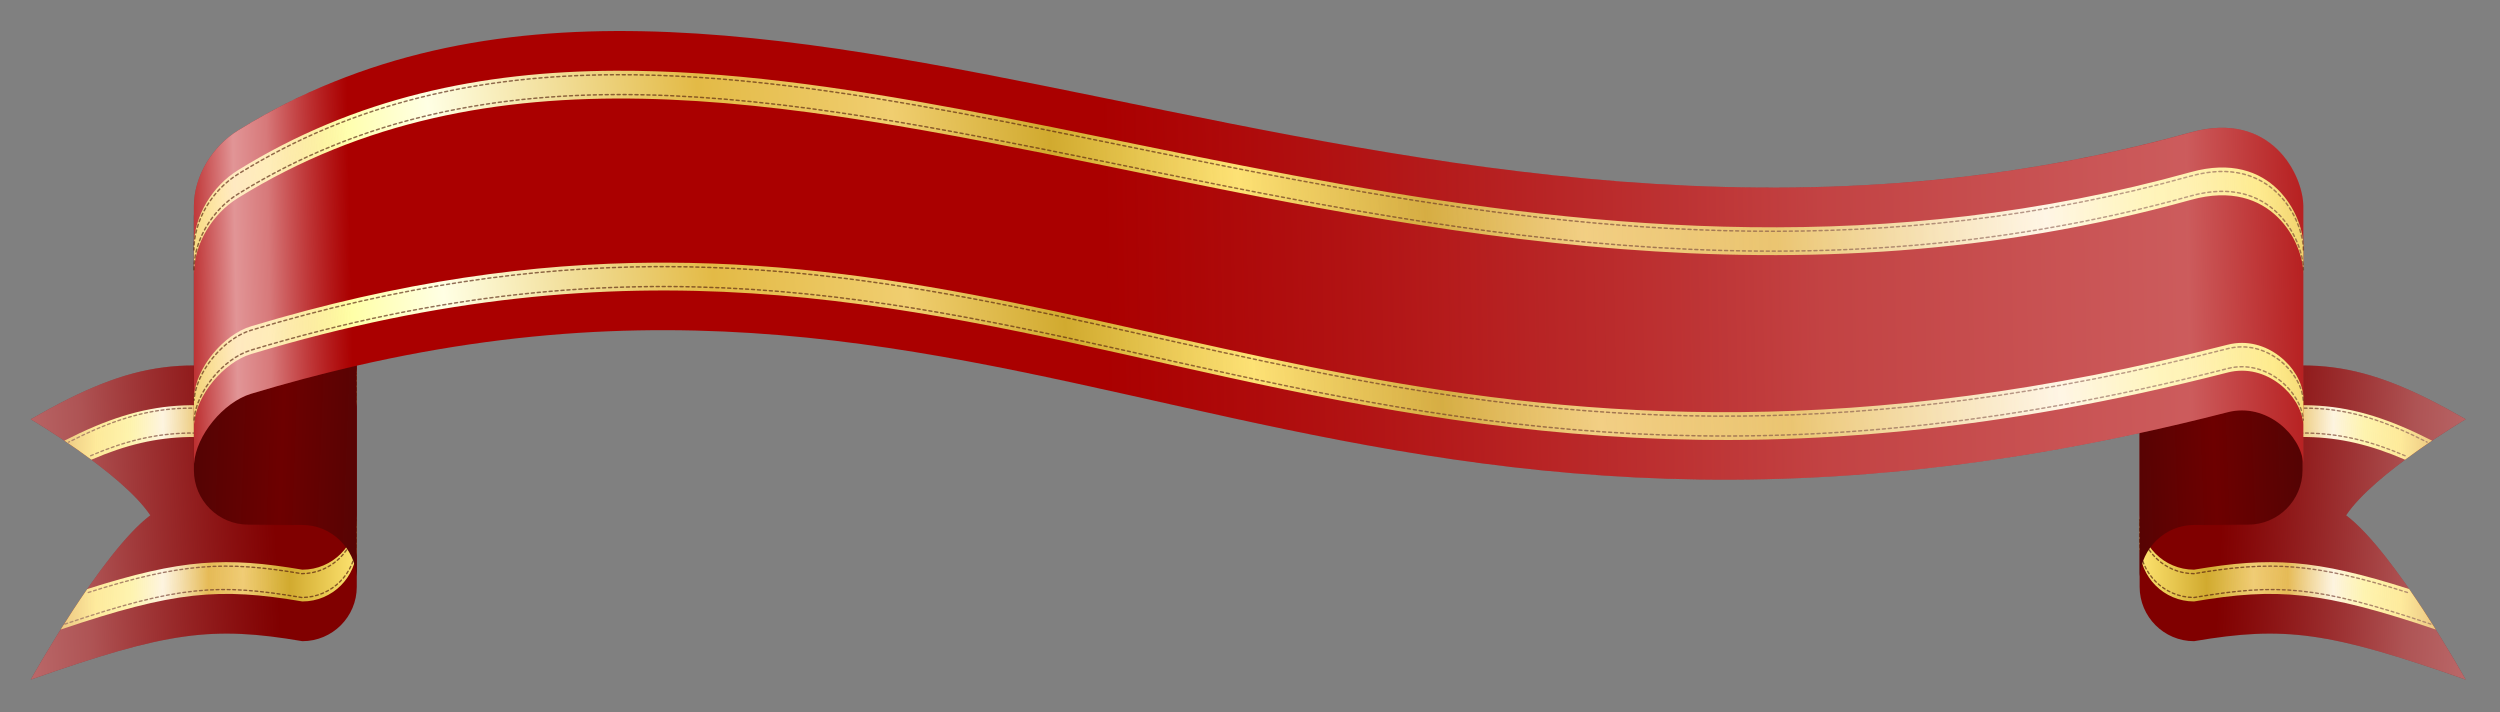 <?xml version="1.0"?>
<svg xmlns:rdf="http://www.w3.org/1999/02/22-rdf-syntax-ns#" xmlns="http://www.w3.org/2000/svg" xmlns:cc="http://creativecommons.org/ns#" xmlns:xlink="http://www.w3.org/1999/xlink" xmlns:dc="http://purl.org/dc/elements/1.1/" xmlns:svg="http://www.w3.org/2000/svg" id="svg3731" viewBox="0 0 788 224.57" version="1.1">
  <rect x="0" y="0" width="788" height="224.57" fill="#808080" stroke="none"/>
  <defs id="defs3733">
    <linearGradient id="linearGradient11423" y2="1512.9" gradientUnits="userSpaceOnUse" x2="2291.1" gradientTransform="translate(-321.78 -729.16)" y1="1512.9" x1="2141.9">
      <stop id="stop4296-3-1" stop-color="#fee471" offset="0"/>
      <stop id="stop4298-8-7" stop-color="#d1aa2f" offset=".226"/>
      <stop id="stop4300-9-7" stop-color="#f0ce70" offset=".384"/>
      <stop id="stop4302-3-7" stop-color="#e3ba46" offset=".5"/>
      <stop id="stop4304-4-7" stop-color="#ffffe4" offset=".654"/>
      <stop id="stop4306-4-3" stop-color="#ffffa0" offset=".759"/>
      <stop id="stop4308-6-3" stop-color="#feef76" offset=".879"/>
      <stop id="stop4310-0-5" stop-color="#dfb23b" offset="1"/>
    </linearGradient>
    <linearGradient id="linearGradient11425" y2="1525.5" gradientUnits="userSpaceOnUse" x2="1036.1" gradientTransform="matrix(-1 0 0 1 3064.8 -729.16)" y1="1517" x1="1203.3">
      <stop id="stop8067-0" stop-color="#eda7ad" stop-opacity="0" offset="0"/>
      <stop id="stop8069-5" stop-color="#ffe5e7" stop-opacity=".727" offset=".568"/>
      <stop id="stop8071-7" stop-color="#ffe5e7" offset=".855"/>
      <stop id="stop8073-9" stop-color="#fdd1d5" stop-opacity="0" offset="1"/>
    </linearGradient>
    <linearGradient id="linearGradient11427" y2="1462.1" spreadMethod="reflect" gradientUnits="userSpaceOnUse" x2="1285.3" gradientTransform="matrix(-1 0 0 1 3064.3 -729.16)" y1="1459.2" x1="1207.7">
      <stop id="stop7451-0" stop-color="#6d0000" offset="0"/>
      <stop id="stop7453-9" stop-color="#410606" offset="1"/>
    </linearGradient>
    <linearGradient id="linearGradient11429" y2="1512.9" gradientUnits="userSpaceOnUse" x2="2291.1" gradientTransform="matrix(-1 0 0 1 3064.3 -729.16)" y1="1512.9" x1="2141.9">
      <stop id="stop4296-3-1-6" stop-color="#fee471" offset="0"/>
      <stop id="stop4298-8-7-9" stop-color="#d1aa2f" offset=".226"/>
      <stop id="stop4300-9-7-8" stop-color="#f0ce70" offset=".384"/>
      <stop id="stop4302-3-7-1" stop-color="#e3ba46" offset=".5"/>
      <stop id="stop4304-4-7-5" stop-color="#ffffe4" offset=".654"/>
      <stop id="stop4306-4-3-6" stop-color="#ffffa0" offset=".759"/>
      <stop id="stop4308-6-3-0" stop-color="#feef76" offset=".879"/>
      <stop id="stop4310-0-5-6" stop-color="#dfb23b" offset="1"/>
    </linearGradient>
    <linearGradient id="linearGradient11431" y2="1525.5" xlink:href="#linearGradient8065" gradientUnits="userSpaceOnUse" x2="1036.1" gradientTransform="translate(-322.21 -729.16)" y1="1517" x1="1203.3"/>
    <linearGradient id="linearGradient8065">
      <stop id="stop8067" stop-color="#eda7ad" stop-opacity="0" offset="0"/>
      <stop id="stop8069" stop-color="#ffe5e7" stop-opacity=".727" offset=".568"/>
      <stop id="stop8071" stop-color="#ffe5e7" offset=".855"/>
      <stop id="stop8073" stop-color="#fdd1d5" stop-opacity="0" offset="1"/>
    </linearGradient>
    <linearGradient id="linearGradient11433" y2="1462.1" spreadMethod="reflect" gradientUnits="userSpaceOnUse" x2="1285.3" gradientTransform="translate(-321.78 -729.16)" y1="1459.2" x1="1207.7">
      <stop id="stop7451" stop-color="#6d0000" offset="0"/>
      <stop id="stop7453" stop-color="#410606" offset="1"/>
    </linearGradient>
    <linearGradient id="linearGradient11435" y2="1347.7" spreadMethod="reflect" gradientUnits="userSpaceOnUse" x2="2244.5" gradientTransform="translate(-321.78 -729.16)" y1="1394.2" x1="1691.5">
      <stop id="stop6942" stop-color="#fee471" offset="0"/>
      <stop id="stop6944" stop-color="#d1aa2f" offset=".167"/>
      <stop id="stop6946" stop-color="#f0ce70" offset=".308"/>
      <stop id="stop6948" stop-color="#e3ba46" offset=".482"/>
      <stop id="stop6950" stop-color="#ffffe4" offset=".727"/>
      <stop id="stop6952" stop-color="#ffffa0" offset=".821"/>
      <stop id="stop6954" stop-color="#feef76" offset=".922"/>
      <stop id="stop6956" stop-color="#dfb23b" offset="1"/>
    </linearGradient>
    <linearGradient id="linearGradient11437" y2="236.65" gradientUnits="userSpaceOnUse" x2="218.57" gradientTransform="matrix(-1.171 .029 -.026 -1.297 1089.5 970.27)" y1="236.65" x1="140">
      <stop id="stop7958" stop-color="#eda7ad" stop-opacity="0" offset="0"/>
      <stop id="stop7960" stop-color="#ffe5e7" stop-opacity=".811" offset=".445"/>
      <stop id="stop7962" stop-color="#ffe5e7" offset=".631"/>
      <stop id="stop7964" stop-color="#fdd1d5" stop-opacity="0" offset="1"/>
    </linearGradient>
    <linearGradient id="linearGradient3729" y2="236.65" xlink:href="#linearGradient8065" gradientUnits="userSpaceOnUse" x2="218.57" gradientTransform="matrix(8.129 -.573 -.025 -1.306 166.3 1085.8)" y1="236.65" x1="140"/>
  </defs>
  <g id="layer1" transform="translate(-265.59 -431.24)">
    <g id="g4515" transform="matrix(.626 0 0 .626 -199.4 97.976)">
      <path id="rect5337-9-8-5-9" d="m922.37 698.18c0.04 0.606 0.068 1.21 0.068 1.826v127.82c0 15.126-12.262 27.389-27.389 27.389-45.28-7.712-67.97-4.891-136.78 19.353 0 0 35.974-64.541 60.217-82.724-14.142-21.213-60.217-48.378-60.217-48.378 53.362-30.674 79.082-32.485 136.78-19.353 14.514 0 26.383-11.651 27.32-25.928z" fill="#800000"/>
      <path id="rect5337-9-8-5" d="m1820.2 698.18c-0.04 0.606-0.068 1.21-0.068 1.826v127.82c0 15.126 12.262 27.389 27.389 27.389 45.28-7.712 67.97-4.891 136.78 19.353 0 0-35.974-64.541-60.217-82.724 14.142-21.213 60.217-48.378 60.217-48.378-53.362-30.674-79.082-32.485-136.78-19.353-14.514 0-26.383-11.651-27.32-25.928z" fill="#800000"/>
      <path id="rect5337-9-8-5-9-8-4" d="m1820.2 718.18c0.938 14.277 12.83 25.937 27.344 25.937 51.252-11.664 77.276-11.541 119.84 10.125-4.228 2.845-8.86 6.072-13.594 9.594-35.045-15.126-60.678-14.09-106.25-3.719-14.514 0-26.406-11.66-27.344-25.937-0.04 0.606-0.062 1.196-0.062 1.812v-16c0-0.616 0.023-1.207 0.062-1.812zm-0.062 73.625c0 15.126 12.28 27.406 27.406 27.406 38.358-6.532 60.601-5.454 108.31 9.75 4.842 6.997 9.42 14 13.438 20.406-57.329-19.388-79.958-21.274-121.75-14.156-15.126 0-27.406-12.28-27.406-27.406v-16z" fill="url(#linearGradient11423)"/>
      <path id="rect5337-9-8-5-9-8-4-4" opacity=".7" d="m1953.8 761.84c-35.045-15.126-60.678-14.09-106.25-3.719-14.514 0-26.406-11.66-27.344-25.937-0.04 0.606-0.062 1.196-0.062 1.812v-12c0-0.616 0.023-1.207 0.062-1.812 0.938 14.277 12.83 25.937 27.344 25.937 51.252-11.664 74.75-12.804 117.32 8.862m1.907 91.63c-57.329-19.388-77.433-20.516-119.22-13.399-15.126 0-27.406-12.28-27.406-27.406v-12c0 15.126 12.28 27.406 27.406 27.406 38.358-6.532 60.601-5.454 108.31 9.75" stroke="#57220f" stroke-linecap="round" stroke-dasharray="1.4, 1.4" stroke-width=".7" fill="none"/>
      <path id="rect5337-9-8-5-9-2-0" opacity=".5" d="m1820.2 698.18c-0.04 0.606-0.068 1.21-0.068 1.826v127.82c0 15.126 12.262 27.389 27.389 27.389 45.28-7.712 67.97-4.891 136.78 19.353 0 0-35.974-64.541-60.217-82.724 14.142-21.213 60.217-48.378 60.217-48.378-53.362-30.674-79.082-32.485-136.78-19.353-14.514 0-26.383-11.651-27.32-25.928z" fill="url(#linearGradient11425)"/>
      <path id="rect5337-9-6-2-4-4" d="m1820.2 822.62c-0.04-0.606-0.068-1.21-0.068-1.826v-127.81c0-15.126 12.262-27.389 27.389-27.389 69.524-0.37-42.596-0.16 27.229-0.16 14.514 0 26.383-11.651 27.32-25.928 0.04 0.606 0.069 1.21 0.069 1.826v127.81c0 15.126-12.262 27.389-27.389 27.389-69.524 0.37 42.596 0.16-27.229 0.16-14.514 0-26.383 11.651-27.32 25.928z" fill="url(#linearGradient11427)"/>
      <path id="rect5337-9-8-5-9-8-4-0" d="m922.38 718.18c-0.938 14.277-12.83 25.937-27.344 25.937-51.252-11.664-77.276-11.541-119.84 10.125 4.228 2.845 8.86 6.072 13.594 9.594 35.045-15.126 60.678-14.09 106.25-3.719 14.514 0 26.406-11.66 27.344-25.937 0.04 0.606 0.062 1.196 0.062 1.812v-16c0-0.616-0.023-1.207-0.062-1.812zm0.062 73.625c0 15.126-12.28 27.406-27.406 27.406-38.358-6.532-60.601-5.454-108.31 9.75-4.842 6.997-9.42 14-13.438 20.406 57.329-19.388 79.958-21.274 121.75-14.156 15.126 0 27.406-12.28 27.406-27.406v-16z" fill="url(#linearGradient11429)"/>
      <path id="rect5337-9-8-5-9-8-4-4-4" opacity=".7" d="m788.44 761.84c35.045-15.126 60.678-14.09 106.25-3.719 14.514 0 26.406-11.66 27.344-25.937 0.04 0.606 0.062 1.196 0.062 1.812v-12c0-0.616-0.023-1.207-0.062-1.812-0.938 14.277-12.83 25.937-27.344 25.937-51.252-11.664-74.75-12.804-117.32 8.862m-1.907 91.63c57.329-19.388 77.433-20.516 119.22-13.399 15.126 0 27.406-12.28 27.406-27.406v-12c0 15.126-12.28 27.406-27.406 27.406-38.358-6.532-60.601-5.454-108.31 9.75" stroke="#57220f" stroke-linecap="round" stroke-dasharray="1.4, 1.4" stroke-width=".7" fill="none"/>
      <path id="rect5337-9-8-5-9-2" opacity=".5" d="m922.37 698.18c0.04 0.606 0.068 1.21 0.068 1.826v127.82c0 15.126-12.262 27.389-27.389 27.389-45.28-7.712-67.97-4.891-136.78 19.353 0 0 35.974-64.541 60.217-82.724-14.142-21.213-60.217-48.378-60.217-48.378 53.362-30.674 79.082-32.485 136.78-19.353 14.514 0 26.383-11.651 27.32-25.928z" fill="url(#linearGradient11431)"/>
      <path id="rect5337-9-6-2-4" d="m922.37 822.62c0.04-0.606 0.068-1.21 0.068-1.826v-127.81c0-15.126-12.262-27.389-27.389-27.389-69.524-0.37 42.596-0.16-27.229-0.16-14.514 0-26.383-11.651-27.32-25.928-0.04 0.606-0.069 1.21-0.069 1.826v127.81c0 15.126 12.262 27.389 27.389 27.389 69.524 0.37-42.596 0.16 27.229 0.16 14.514 0 26.383 11.651 27.32 25.928z" fill="url(#linearGradient11433)"/>
      <path id="rect5337-9-3" d="m862.63 598.06c-12.86 7.963-22.202 23.014-22.202 38.14v127.81c0 0.616 0.022 1.238 0.062 1.844 0.938-14.277 14.844-31.036 28.741-35.223 384.52-115.86 528.16 129.2 995.23 9.286 19.522-5.012 37.089 11.661 38.027 25.938 0.04-0.606 0.062-1.228 0.062-1.844v-127.81c0-15.126-15.732-48.574-56.69-37.181-399.08 111.01-731.66-156.74-983.23-0.959z" fill="#a00"/>
      <path id="rect5337-9-3-5" d="m1052.7 567.99c-67.676 0.31-131.1 13.551-190.06 50.063-12.86 7.963-22.187 23.03-22.187 38.156v14c0-15.126 9.327-30.193 22.187-38.156 251.57-155.78 584.17 111.97 983.25 0.969 40.959-11.393 56.688 22.061 56.688 37.187v-14c0-15.126-15.729-48.58-56.688-37.187-305.54 84.989-572.11-52.044-793.19-51.031zm19.875 96.625c-61.311 0.38-127.68 9.232-203.34 32.031-13.897 4.187-27.781 20.942-28.719 35.219-0.04-0.606-0.062-1.228-0.062-1.844v14c0 0.616 0.023 1.238 0.062 1.844 0.938-14.277 14.822-31.031 28.719-35.219 384.52-115.86 528.18 129.19 995.25 9.281 19.522-5.012 37.094 11.661 38.031 25.937 0.04-0.606 0.063-1.228 0.063-1.844v-14c0 0.616-0.023 1.238-0.063 1.844-0.938-14.277-18.509-30.949-38.031-25.937-372.2 95.555-539.01-40.665-786-41.313-1.967-0.01-3.929-0.012-5.906 0z" fill="url(#linearGradient11435)"/>
      <path id="rect4096-7" opacity=".65" d="m917.41 571.02c-18.659 7.075-36.932 15.979-54.781 27.031-12.86 7.963-22.187 23.03-22.187 38.156v127.81c0 0.616 0.022 1.238 0.062 1.844 0.938-14.277 14.822-31.031 28.719-35.219 17.52-5.279 34.552-9.807 51.125-13.656l-2.938-145.97z" fill="url(#linearGradient11437)"/>
      <path id="rect5337-9-3-5-2" opacity=".65" d="m840.44 668.21c0-15.126 9.327-30.193 22.187-38.156 251.57-155.78 584.17 111.97 983.25 0.969 40.959-11.393 56.688 22.061 56.688 37.187m0-10c0-15.126-15.729-48.58-56.688-37.187-305.54 84.989-572.11-52.044-793.19-51.031-67.676 0.31-131.1 13.551-190.06 50.063-12.86 7.963-22.187 23.03-22.187 38.156m0.062 85.656c0.938-14.277 14.822-31.031 28.719-35.219 384.52-115.86 528.18 129.19 995.25 9.281 19.522-5.012 37.094 11.661 38.031 25.937m0-10c-0.938-14.277-18.509-30.949-38.031-25.937-372.2 95.555-539.01-40.665-786-41.313-1.967-0.01-3.929-0.012-5.906 0-61.311 0.38-127.68 9.232-203.34 32.031-13.897 4.187-27.781 20.942-28.719 35.219" stroke="#57220f" stroke-linecap="round" stroke-dasharray="1.5, 1.5" stroke-width=".75" fill="none"/>
      <path id="rect4096-7-3" opacity=".4" d="m1308.2 583.62-11.812 0.844 2.75 144.12c153.32 33.903 311.61 76.494 565.38 11.344 19.522-5.012 37.093 11.66 38.031 25.937 0.04-0.606 0.063-1.228 0.063-1.844v-127.81c0-15.126-15.729-48.58-56.688-37.188-195.84 54.474-375.62 17.729-537.72-15.406z" fill="url(#linearGradient3729)"/>
    </g>
  </g>
</svg>
